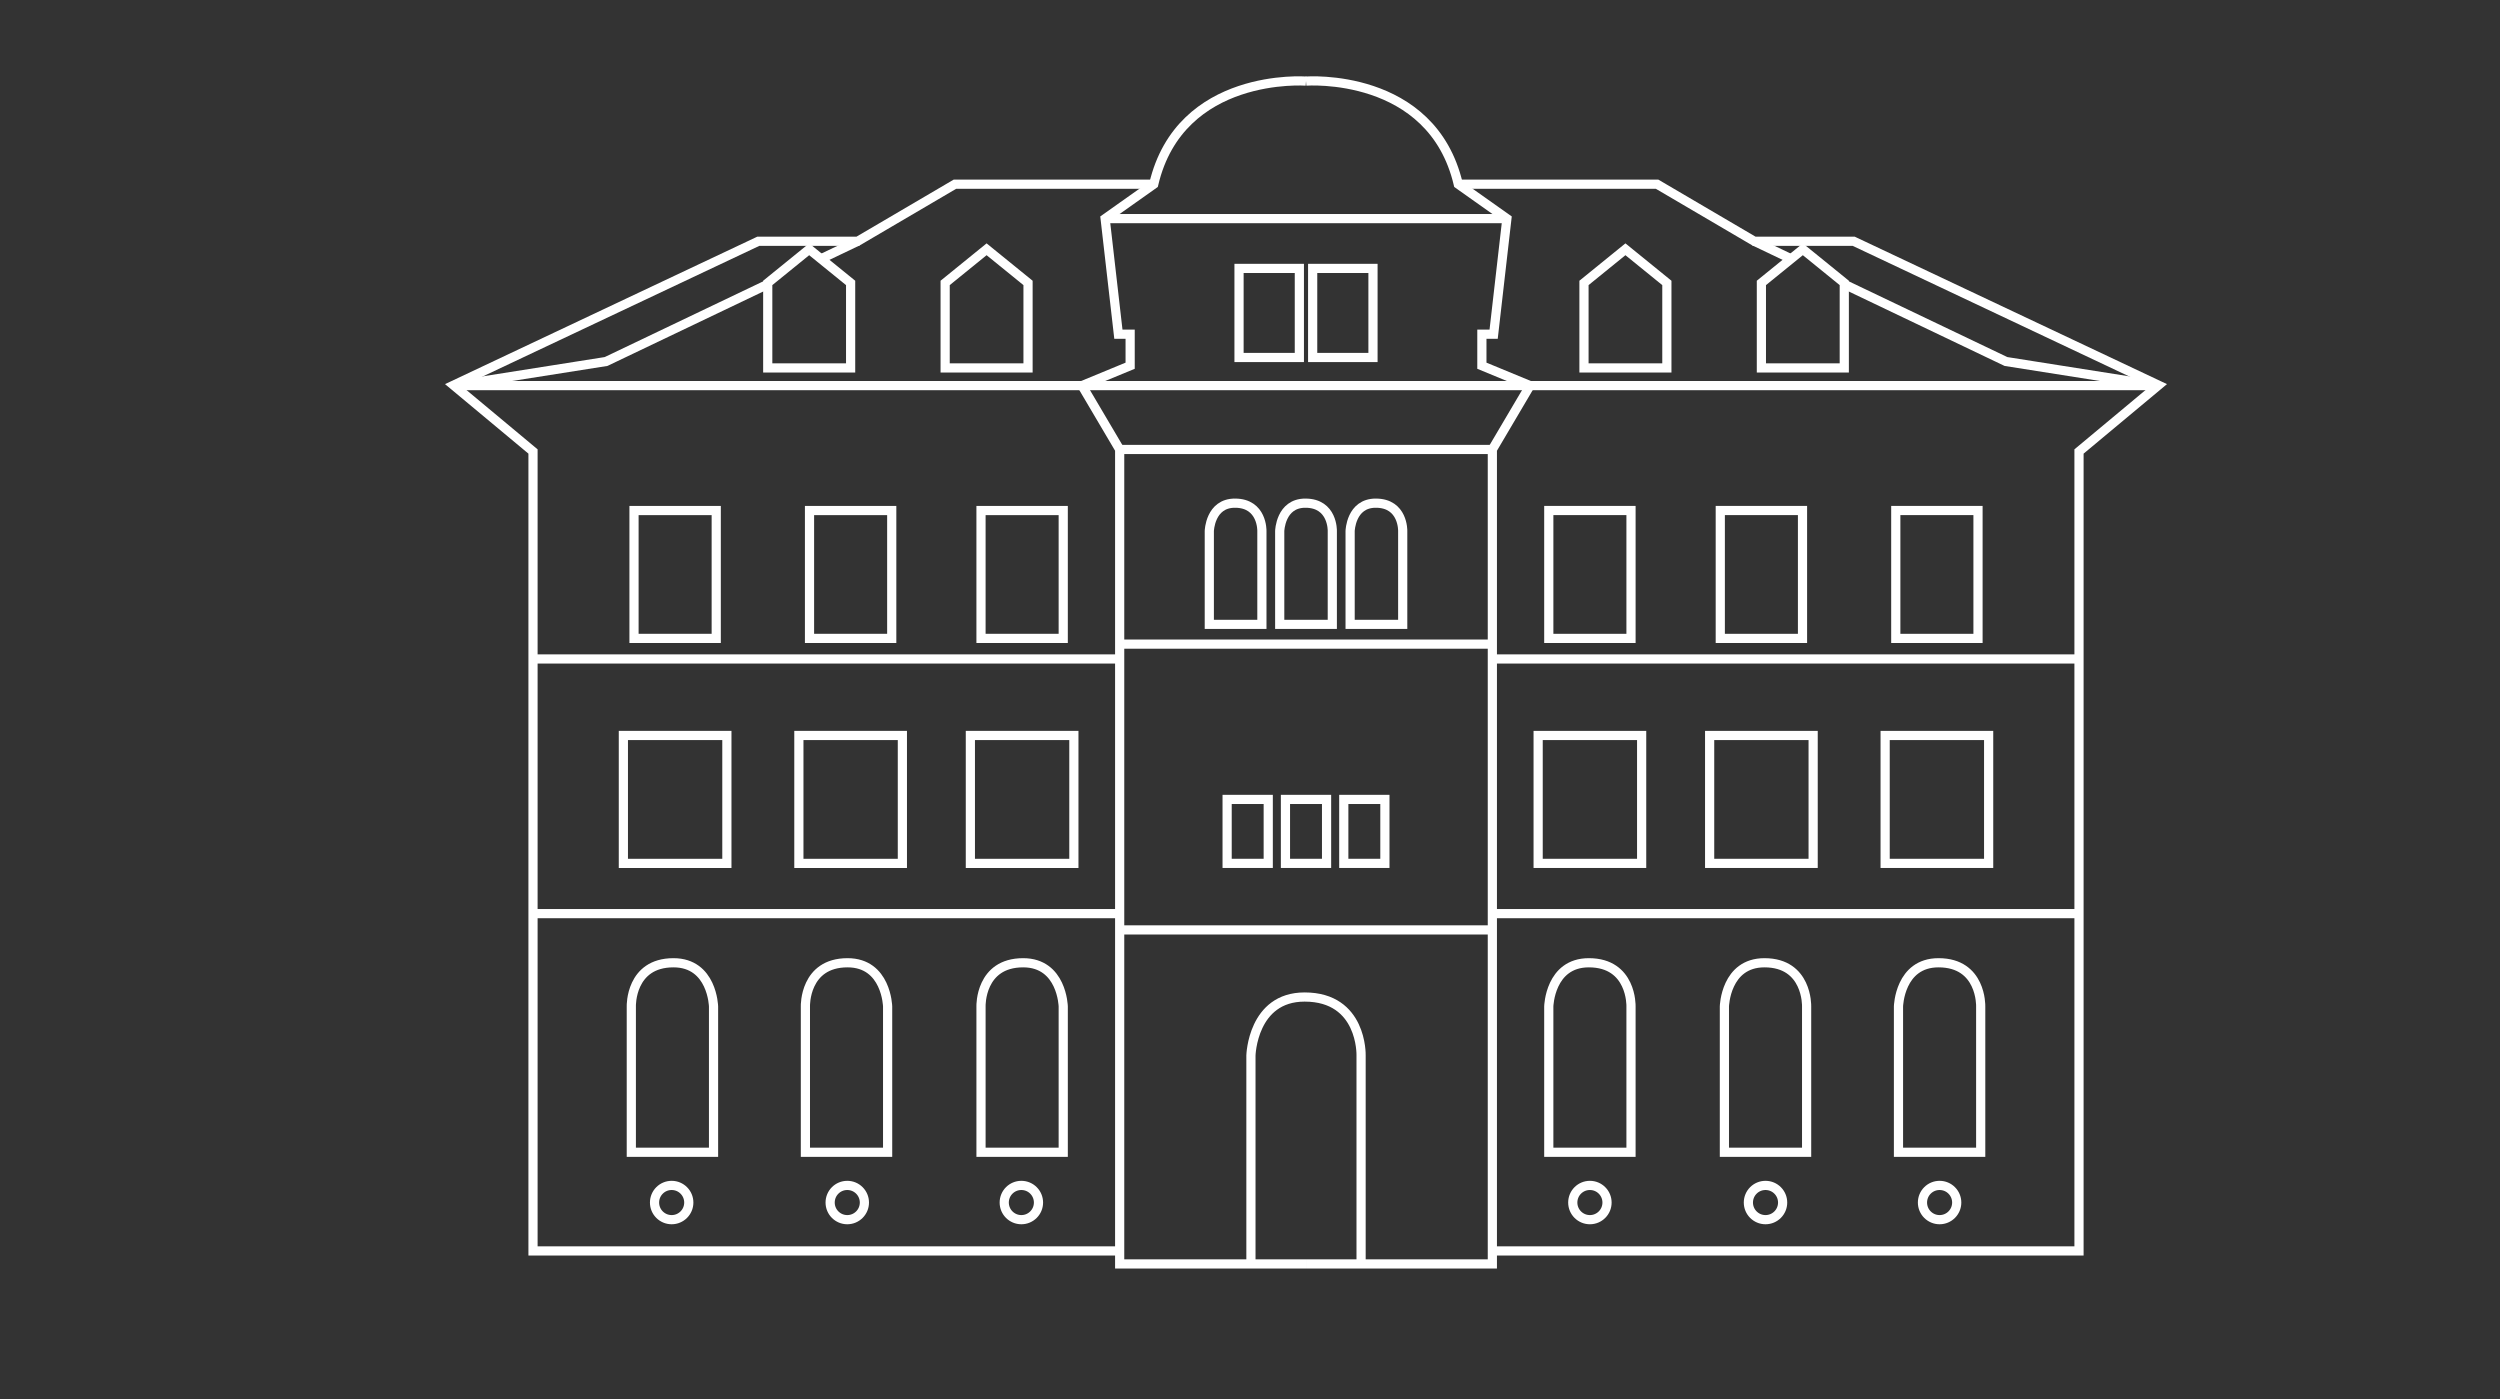 <?xml version="1.0" encoding="UTF-8"?>
<svg xmlns="http://www.w3.org/2000/svg" id="Ebene_1" data-name="Ebene 1" version="1.1" viewBox="0 0 494.5 276.8">
  <rect x="0" y="0" width="494.5" height="276.8" fill="#333333" stroke="none"/>
  <defs>
    <style>
      .cls-1 {
        fill: none;
        stroke: #fff;
        stroke-miterlimit: 2;
        stroke-width: 1.817px;
      }
    </style>
  </defs>
  <polyline class="cls-1" points="288.451 36.437 327.774 36.437 346.999 47.721 366.66 47.721 426.956 76.193 411.227 89.304 411.227 247.432 295.186 247.432"></polyline>
  <path class="cls-1" d="M258.329,16.04s24.879-1.885,30.122,20.398l9.612,6.804-2.622,22.865h-2.326v6.232l9.525,3.934-7.454,12.631v161.096h-36.858"></path>
  <line class="cls-1" x1="346.999" y1="47.721" x2="354.274" y2="51.197"></line>
  <polygon class="cls-1" points="329.706 72.782 329.706 55.962 321.509 49.308 313.312 55.962 313.312 72.782 329.706 72.782"></polygon>
  <polygon class="cls-1" points="364.798 72.782 364.798 55.962 356.601 49.308 348.403 55.962 348.403 72.782 364.798 72.782"></polygon>
  <rect class="cls-1" x="306.35" y="100.978" width="16.264" height="25.299"></rect>
  <g>
    <rect class="cls-1" x="242.725" y="158.126" width="8.132" height="12.649"></rect>
    <rect class="cls-1" x="254.263" y="158.126" width="8.132" height="12.649"></rect>
    <rect class="cls-1" x="265.8" y="158.126" width="8.132" height="12.649"></rect>
  </g>
  <rect class="cls-1" x="340.272" y="100.978" width="16.264" height="25.299"></rect>
  <rect class="cls-1" x="374.986" y="100.978" width="16.264" height="25.299"></rect>
  <rect class="cls-1" x="304.245" y="145.477" width="20.473" height="25.299"></rect>
  <rect class="cls-1" x="338.167" y="145.477" width="20.473" height="25.299"></rect>
  <rect class="cls-1" x="372.881" y="145.477" width="20.473" height="25.299"></rect>
  <path class="cls-1" d="M314.275,190.435c8.556,0,8.338,8.576,8.338,8.576v28.913h-16.264v-28.856s.217-8.633,7.926-8.633Z"></path>
  <g>
    <path class="cls-1" d="M244.27,99.524c5.472,0,5.333,5.485,5.333,5.485v18.491h-10.402v-18.455s.139-5.521,5.069-5.521Z"></path>
    <path class="cls-1" d="M258.197,99.524c5.472,0,5.333,5.485,5.333,5.485v18.491h-10.402v-18.455s.139-5.521,5.069-5.521Z"></path>
    <path class="cls-1" d="M272.123,99.524c5.472,0,5.333,5.485,5.333,5.485v18.491h-10.402v-18.455s.139-5.521,5.069-5.521Z"></path>
  </g>
  <path class="cls-1" d="M247.435,250v-41.224s.291-11.565,10.617-11.565c11.462,0,11.17,11.489,11.17,11.489v41.3"></path>
  <path class="cls-1" d="M349.011,190.435c8.556,0,8.338,8.576,8.338,8.576v28.913h-16.264v-28.856s.217-8.633,7.926-8.633Z"></path>
  <path class="cls-1" d="M383.445,190.435c8.556,0,8.338,8.576,8.338,8.576v28.913h-16.264v-28.856s.217-8.633,7.926-8.633Z"></path>
  <line class="cls-1" x1="411.227" y1="180.715" x2="295.186" y2="180.715"></line>
  <line class="cls-1" x1="411.227" y1="130.343" x2="295.186" y2="130.343"></line>
  <polyline class="cls-1" points="228.206 36.437 188.883 36.437 169.658 47.721 149.997 47.721 89.701 76.193 105.43 89.304 105.43 247.432 221.471 247.432"></polyline>
  <path class="cls-1" d="M258.329,16.04s-24.879-1.885-30.122,20.398l-9.612,6.804,2.622,22.865h2.326v6.232s-9.525,3.934-9.525,3.934l7.454,12.631v161.096s36.858,0,36.858,0"></path>
  <polyline class="cls-1" points="151.859 56.226 119.882 71.505 89.701 76.273 214.017 76.273 302.64 76.273 426.956 76.273 396.776 71.505 364.798 56.226"></polyline>
  <line class="cls-1" x1="169.658" y1="47.721" x2="162.384" y2="51.197"></line>
  <polygon class="cls-1" points="186.951 72.782 186.951 55.962 195.148 49.308 203.345 55.962 203.345 72.782 186.951 72.782"></polygon>
  <polygon class="cls-1" points="151.859 72.782 151.859 55.962 160.056 49.308 168.254 55.962 168.254 72.782 151.859 72.782"></polygon>
  <rect class="cls-1" x="194.044" y="100.978" width="16.264" height="25.299" transform="translate(404.351 227.256) rotate(-180)"></rect>
  <rect class="cls-1" x="160.122" y="100.978" width="16.264" height="25.299" transform="translate(336.507 227.256) rotate(-180)"></rect>
  <rect class="cls-1" x="125.408" y="100.978" width="16.264" height="25.299" transform="translate(267.079 227.256) rotate(-180)"></rect>
  <rect class="cls-1" x="191.939" y="145.477" width="20.473" height="25.299" transform="translate(404.351 316.253) rotate(-180)"></rect>
  <rect class="cls-1" x="158.017" y="145.477" width="20.473" height="25.299" transform="translate(336.507 316.253) rotate(-180)"></rect>
  <rect class="cls-1" x="123.303" y="145.477" width="20.473" height="25.299" transform="translate(267.079 316.253) rotate(-180)"></rect>
  <path class="cls-1" d="M202.382,190.435c-8.556,0-8.338,8.576-8.338,8.576v28.913s16.264,0,16.264,0v-28.856s-.217-8.633-7.926-8.633Z"></path>
  <path class="cls-1" d="M167.646,190.435c-8.556,0-8.338,8.576-8.338,8.576v28.913s16.264,0,16.264,0v-28.856s-.217-8.633-7.926-8.633Z"></path>
  <path class="cls-1" d="M133.212,190.435c-8.556,0-8.338,8.576-8.338,8.576v28.913s16.264,0,16.264,0v-28.856s-.217-8.633-7.926-8.633Z"></path>
  <line class="cls-1" x1="105.43" y1="180.715" x2="221.471" y2="180.715"></line>
  <line class="cls-1" x1="105.43" y1="130.343" x2="221.471" y2="130.343"></line>
  <line class="cls-1" x1="218.594" y1="43.242" x2="298.063" y2="43.242"></line>
  <line class="cls-1" x1="221.471" y1="88.904" x2="295.186" y2="88.904"></line>
  <line class="cls-1" x1="221.471" y1="127.407" x2="295.186" y2="127.407"></line>
  <line class="cls-1" x1="221.471" y1="183.937" x2="295.186" y2="183.937"></line>
  <rect class="cls-1" x="245.08" y="53.092" width="11.931" height="17.619"></rect>
  <rect class="cls-1" x="259.646" y="53.092" width="11.931" height="17.619"></rect>
  <circle class="cls-1" cx="314.482" cy="237.863" r="3.388"></circle>
  <circle class="cls-1" cx="349.217" cy="237.863" r="3.388"></circle>
  <circle class="cls-1" cx="383.652" cy="237.863" r="3.388"></circle>
  <circle class="cls-1" cx="132.855" cy="237.863" r="3.388"></circle>
  <circle class="cls-1" cx="167.59" cy="237.863" r="3.388"></circle>
  <circle class="cls-1" cx="202.025" cy="237.863" r="3.388"></circle>
</svg>
